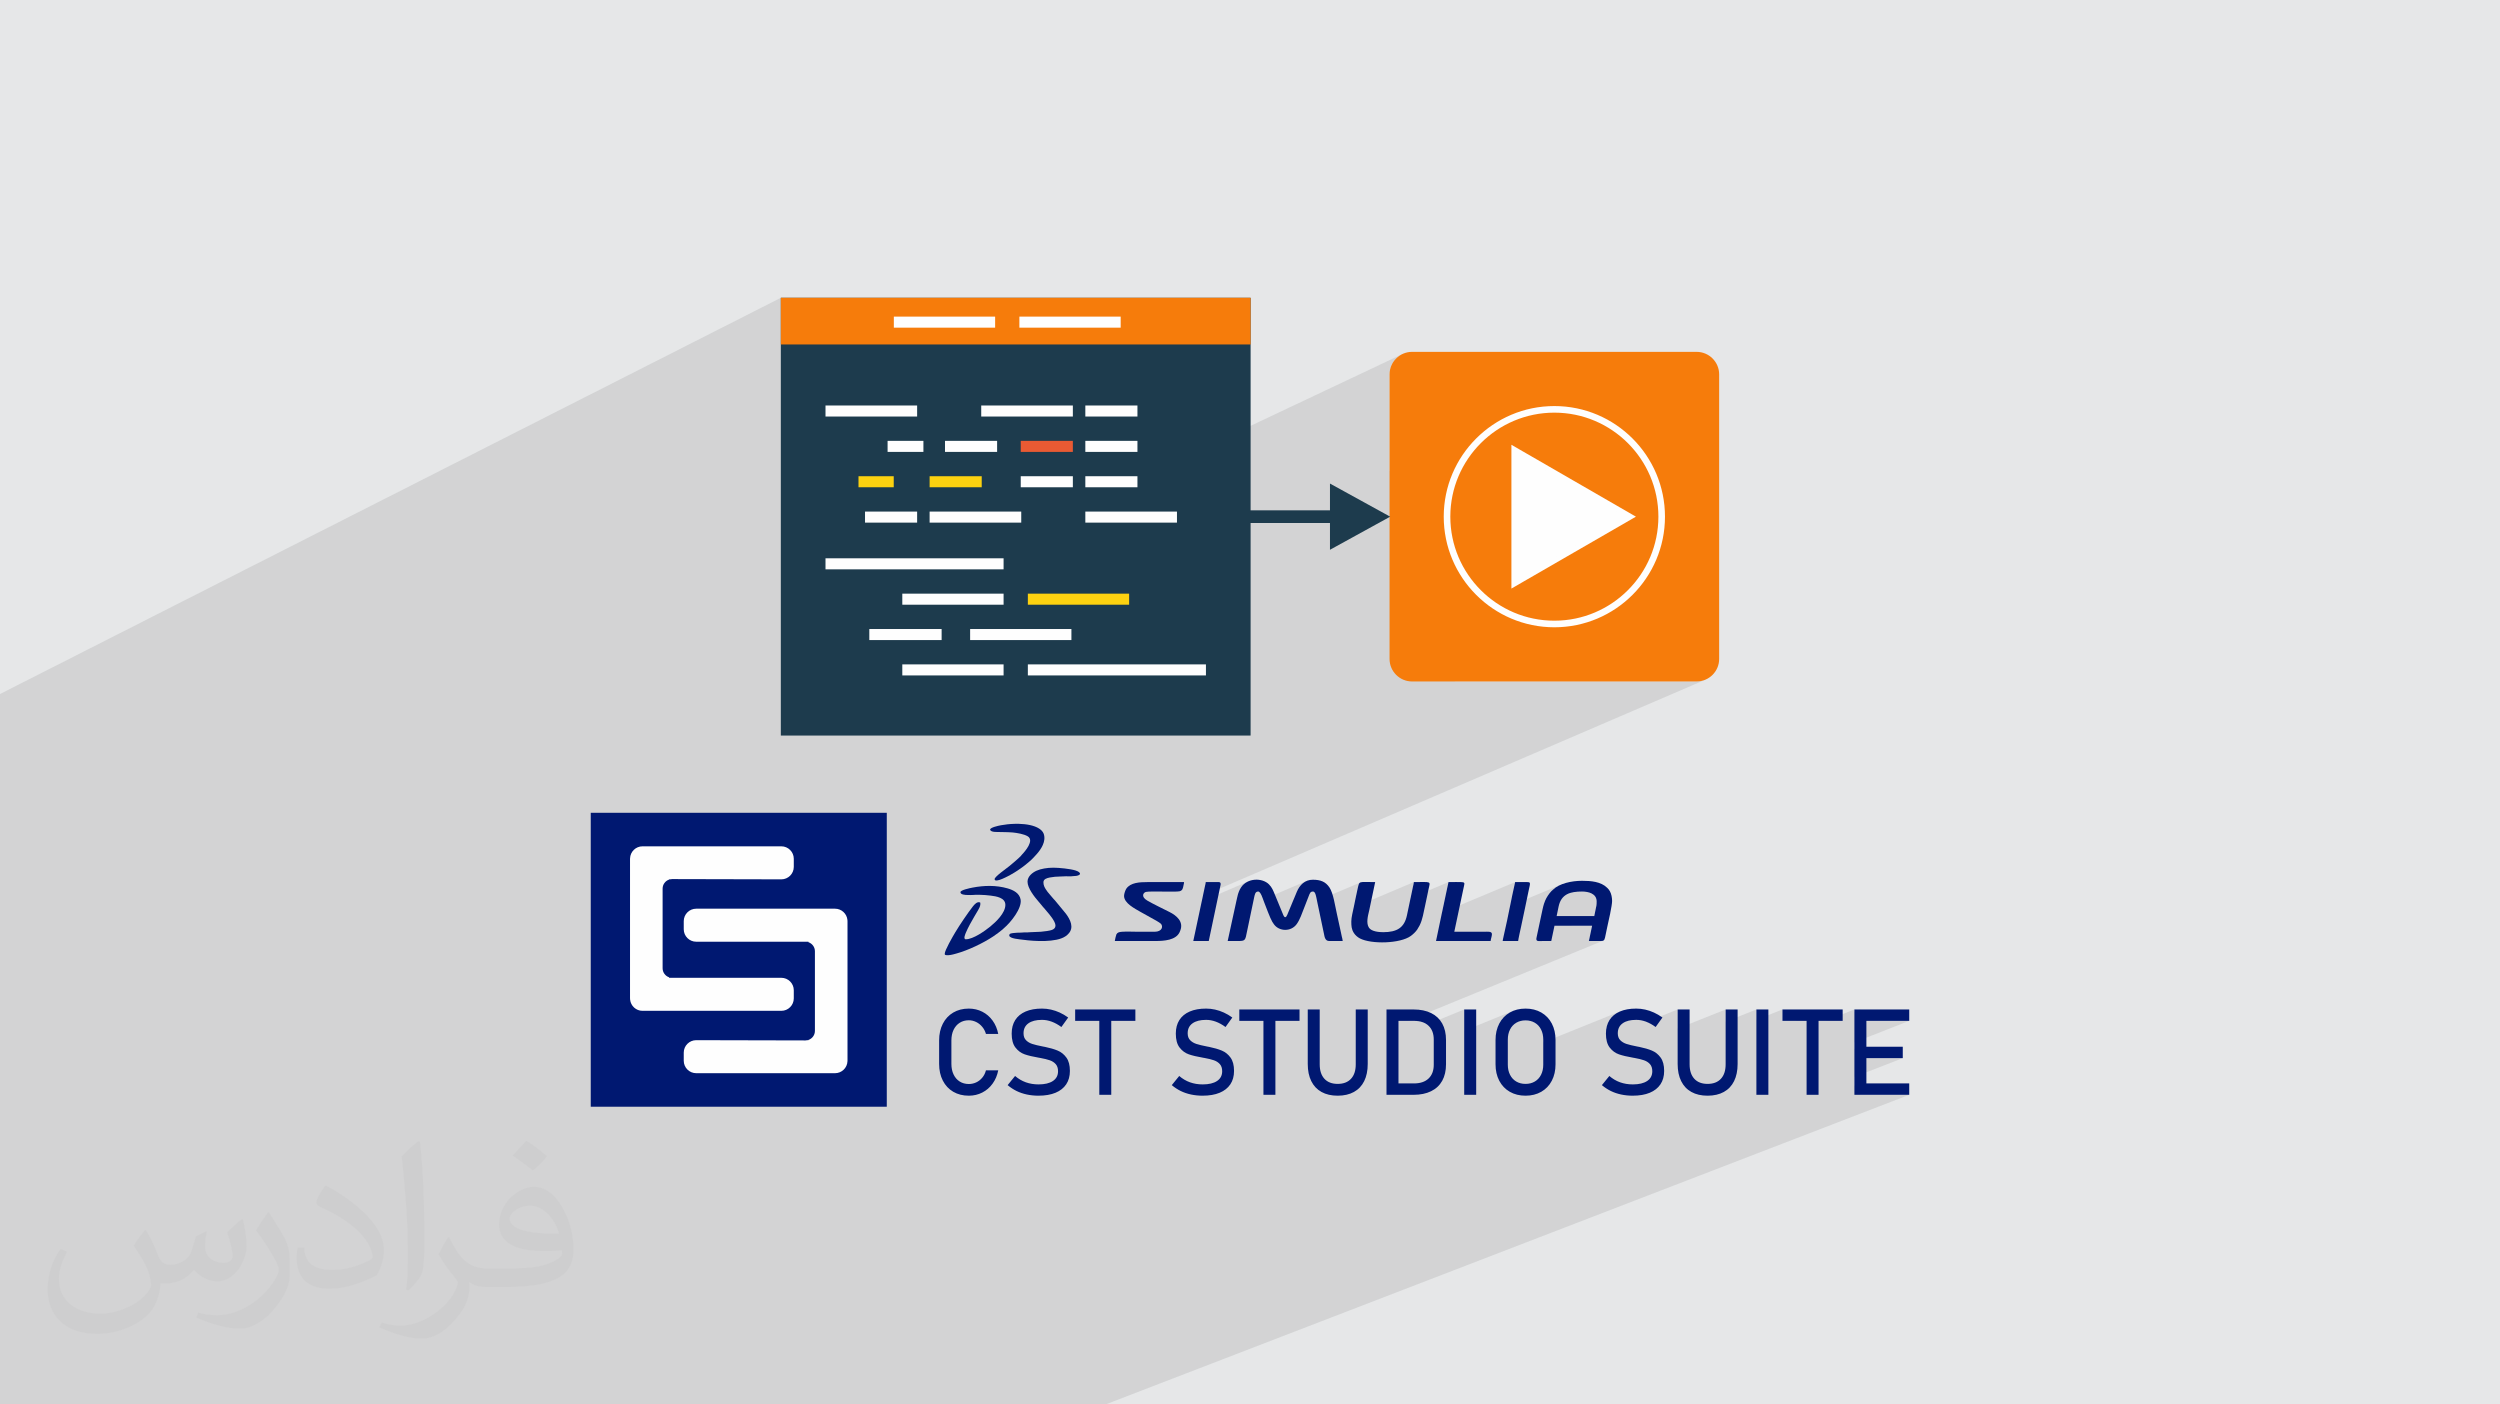 <?xml version="1.0" encoding="UTF-8"?>
<!DOCTYPE svg PUBLIC "-//W3C//DTD SVG 1.1//EN" "http://www.w3.org/Graphics/SVG/1.1/DTD/svg11.dtd">
<!-- Creator: CorelDRAW 2020 (64-Bit) -->
<svg xmlns="http://www.w3.org/2000/svg" xml:space="preserve" width="94.192mm" height="52.917mm" version="1.1" style="shape-rendering:geometricPrecision; text-rendering:geometricPrecision; image-rendering:optimizeQuality; fill-rule:evenodd; clip-rule:evenodd"
viewBox="0 0 9404.92 5283.66"
 xmlns:xlink="http://www.w3.org/1999/xlink"
 xmlns:xodm="http://www.corel.com/coreldraw/odm/2003">
 <defs>
  <style type="text/css">
   <![CDATA[
    .str0 {stroke:#FEFEFE;stroke-width:19.83;stroke-miterlimit:22.926}
    .fil9 {fill:none;fill-rule:nonzero}
    .fil10 {fill:#001871}
    .fil0 {fill:#E6E7E8}
    .fil8 {fill:#F67C0B}
    .fil11 {fill:#FEFEFE}
    .fil12 {fill:#001871;fill-rule:nonzero}
    .fil3 {fill:#1D3B4D;fill-rule:nonzero}
    .fil7 {fill:#EA5A33;fill-rule:nonzero}
    .fil4 {fill:#F67C0B;fill-rule:nonzero}
    .fil6 {fill:#FDD210;fill-rule:nonzero}
    .fil5 {fill:#FEFEFE;fill-rule:nonzero}
    .fil2 {fill:#373435;fill-opacity:0.031}
    .fil1 {fill:#2B2A29;fill-opacity:0.102}
   ]]>
  </style>
 </defs>
 <g id="Layer_x0020_1">
  <polygon class="fil0" points="-0,0 9404.92,0 9404.92,5283.66 -0,5283.66 "/>
  <polygon class="fil1" points="1498.65,5283.66 1493.49,5283.66 1492.04,5283.66 1491.51,5283.66 1450.29,5283.66 1441.29,5283.66 1438.91,5283.66 1435.94,5283.66 1413.01,5283.66 1406.17,5283.66 1400.68,5283.66 1386.66,5283.66 1385.66,5283.66 1384.82,5283.66 1382.94,5283.66 1378.62,5283.66 1371.8,5283.66 1364.06,5283.66 1340.17,5283.66 1330.04,5283.66 1307.52,5283.66 1302.64,5283.66 1279.29,5283.66 1275.8,5283.66 1245.95,5283.66 1216.54,5283.66 1214.77,5283.66 1213.64,5283.66 1202.76,5283.66 1199.41,5283.66 1195.29,5283.66 1182.26,5283.66 1160.1,5283.66 1125.31,5283.66 1125.17,5283.66 1105.76,5283.66 1095.41,5283.66 1086.43,5283.66 1085.93,5283.66 1077.23,5283.66 1074.63,5283.66 1055.77,5283.66 1055.41,5283.66 1052.74,5283.66 1009.38,5283.66 1009.18,5283.66 1000.07,5283.66 994.26,5283.66 989.85,5283.66 989.36,5283.66 987.06,5283.66 952.81,5283.66 946,5283.66 939.17,5283.66 929.45,5283.66 922.86,5283.66 910.09,5283.66 903.24,5283.66 901.88,5283.66 881.74,5283.66 879.56,5283.66 875.74,5283.66 870.23,5283.66 856.2,5283.66 842.58,5283.66 839.52,5283.66 818.27,5283.66 816.46,5283.66 814.58,5283.66 810.28,5283.66 797.36,5283.66 794.75,5283.66 787.35,5283.66 780.6,5283.66 779.69,5283.66 774.43,5283.66 734.73,5283.66 731.75,5283.66 702.08,5283.66 686.29,5283.66 682.94,5283.66 674.24,5283.66 672.14,5283.66 666.35,5283.66 647.74,5283.66 638.38,5283.66 635.83,5283.66 629.36,5283.66 562.72,5283.66 561.49,5283.66 547.35,5283.66 543.64,5283.66 536.7,5283.66 533.79,5283.66 521.19,5283.66 520.7,5283.66 519.63,5283.66 516.4,5283.66 514,5283.66 513.77,5283.66 511.79,5283.66 507.01,5283.66 497.15,5283.66 492.07,5283.66 477.35,5283.66 460.51,5283.66 450.2,5283.66 435.05,5283.66 423.58,5283.66 410.45,5283.66 407.19,5283.66 398.01,5283.66 390.42,5283.66 364.65,5283.66 358.65,5283.66 344.65,5283.66 327.54,5283.66 326.27,5283.66 308.5,5283.66 306.43,5283.66 304.57,5283.66 270.4,5283.66 265.93,5283.66 252.92,5283.66 251.62,5283.66 239.75,5283.66 227.6,5283.66 225.21,5283.66 204.42,5283.66 203.04,5283.66 177.04,5283.66 169.32,5283.66 155.6,5283.66 150.73,5283.66 148.86,5283.66 137.74,5283.66 133.38,5283.66 115.77,5283.66 113.32,5283.66 93.14,5283.66 86.87,5283.66 78.64,5283.66 76.27,5283.66 61.42,5283.66 5.06,5283.66 -0,5283.66 -0,5280.32 -0,5274.8 -0,5268.02 -0,5267.68 -0,5254.52 -0,5228.83 -0,5228 -0,5227.99 -0,5227.58 -0,5225.17 -0,5221.32 -0,5221.22 -0,5212.21 -0,5204.08 -0,5202.72 -0,5202.54 -0,5181.89 -0,5175.32 -0,5168.12 -0,5163.86 -0,5155.32 -0,5151.69 -0,5145.62 -0,5142.92 -0,5142.57 -0,5138.84 -0,5134.95 -0,5134.86 -0,5131.23 -0,5131.1 -0,5121.51 -0,5120.01 -0,5109.96 -0,5097.82 -0,5090.22 -0,5077.01 -0,5066.81 -0,5062.47 -0,5062.04 -0,5059.44 -0,5058.85 -0,5058.76 -0,5054.89 -0,5051.14 -0,5043.92 -0,5033.78 -0,5031.83 -0,5030.06 -0,5015.8 -0,5012.93 -0,5008.81 -0,5005.19 -0,4995.16 -0,4989.23 -0,4977.38 -0,4971.69 -0,4971.06 -0,4968.98 -0,4965.85 -0,4955.1 -0,4948.48 -0,4947.93 -0,4945.46 -0,4932.91 -0,4916.85 -0,4916.44 -0,4913.64 -0,4910.25 -0,4888.07 -0,4888.06 -0,4877.54 -0,4872.26 -0,4859.57 -0,4853.03 -0,4823.87 -0,4814.68 -0,4803.83 -0,4803.12 -0,4798.37 -0,4798.36 -0,4796.6 -0,4793.83 -0,4787.73 -0,4780.2 -0,4776.85 -0,4754.82 -0,4740.82 -0,4740.61 -0,4716.04 -0,4691.76 -0,4634.16 -0,4606.32 -0,4598.68 -0,4594.49 -0,4586.86 -0,4578.05 -0,4550.08 -0,4515.41 -0,4499.39 -0,4475.03 -0,4453.69 -0,4453.58 -0,4452.84 -0,4428.85 -0,4357.41 -0,4304.93 -0,4294.06 -0,4289.72 -0,4277.38 -0,4276.99 -0,4269.27 -0,4262.92 -0,4239.49 -0,4233.4 -0,4227.56 -0,4225.66 -0,4225.04 -0,4212.34 -0,4196.34 -0,4188.85 -0,4139.41 -0,4130.18 -0,4091.4 -0,4079.41 -0,4068.12 -0,4066.5 -0,4058.87 -0,4037.78 -0,4036.85 -0,4032.97 -0,4025.9 -0,4021.13 -0,3999.33 -0,3996.08 -0,3916.76 -0,3904.92 -0,3879.26 -0,3872.66 -0,3852.59 -0,3851.66 -0,3836.86 -0,3825.95 -0,3815.57 -0,3786.57 -0,3749.77 -0,3749.11 -0,3734.05 -0,3732.54 -0,3712.52 -0,3697.03 -0,3630.49 -0,3628.44 -0,3617.63 -0,3615.5 -0,3613.4 -0,3602.49 -0,3600.28 -0,3593.24 -0,3589.32 -0,3579.8 -0,3578.48 -0,3564.92 -0,3556.15 -0,3511.2 -0,3508.56 -0,3507.4 -0,3494.26 -0,3493.75 -0,3479.35 -0,3473.95 -0,3469.88 -0,3457.81 -0,3419.91 -0,3385.89 -0,3383.95 -0,3361.14 -0,3348.09 -0,3323.43 -0,3290.17 -0,3288.25 -0,3254.33 -0,3216.51 -0,3122.58 -0,3085.12 -0,3081.95 -0,3061.35 -0,2910.22 -0,2872.31 -0,2772.86 -0,2610.86 2937.47,1120.23 2937.47,1295.85 3153.09,1295.85 3362.6,1191.1 3362.6,1232.65 3743.65,1232.65 3615.73,1295.85 3622.81,1295.85 3834.89,1191.1 3834.89,1232.65 4215.94,1232.65 4086.45,1295.85 4704.74,1295.85 4226.85,1525.44 4279.02,1525.44 4279.02,1566.99 4087.89,1658.49 4279.02,1658.49 4279.02,1700.04 4086.54,1791.53 4279.02,1791.53 4279.02,1803.18 5279.26,1330.35 5264.85,1338.16 5252.29,1348.53 5241.92,1361.09 5234.11,1375.5 5229.16,1391.42 5227.44,1408.53 5227.44,1771.97 5667.15,1568.67 5685.58,1560.32 5704.46,1552.86 5723.79,1546.31 5743.52,1540.69 5763.63,1536.03 5784.1,1532.37 5804.9,1529.72 5826.01,1528.11 5847.39,1527.57 5868.78,1528.11 5889.88,1529.72 5910.69,1532.37 5931.17,1536.03 5951.29,1540.69 5971.02,1546.31 5990.35,1552.86 6009.24,1560.32 6027.67,1568.67 6045.62,1577.86 6063.05,1587.9 6079.94,1598.73 6096.26,1610.34 6111.99,1622.7 6127.09,1635.79 6141.55,1649.58 6155.34,1664.04 6168.43,1679.15 6180.8,1694.86 6192.42,1711.19 6203.25,1728.07 6213.28,1745.5 6222.49,1763.44 6230.83,1781.86 6238.3,1800.75 6244.85,1820.07 6250.47,1839.81 6255.12,1859.92 6258.78,1880.4 6261.43,1901.2 6263.05,1922.31 6263.59,1943.69 6263.05,1965.07 6261.43,1986.16 6258.78,2006.96 6255.12,2027.43 6250.47,2047.55 6244.85,2067.28 6238.3,2086.6 6230.83,2105.49 6222.49,2123.91 6213.28,2141.86 6203.25,2159.28 6192.42,2176.17 6180.8,2192.49 6168.43,2208.22 6155.34,2223.32 6141.55,2237.78 6127.09,2251.57 6111.99,2264.66 6096.26,2277.02 6079.94,2288.65 6063.05,2299.48 6045.62,2309.51 6027.67,2318.71 6009.24,2327.06 5471.48,2563.67 6382.58,2563.67 6399.68,2561.94 6415.61,2557 4525.32,3370.05 4520.84,3391.1 4691.78,3317.66 4679.24,3326.3 4668.96,3338.12 4664.65,3345.39 4661.2,3352.72 4658.43,3360.2 4656.17,3367.88 4654.23,3375.83 4652.45,3384.1 4651.67,3387.82 4729.53,3354.47 4733.36,3353.98 4736.84,3355.2 4740.14,3358.5 4743.26,3363.36 4746.17,3369.25 4748.84,3375.67 4751.26,3382.08 4751.97,3384.03 4918.22,3312.98 4909.37,3317.11 4901.44,3322.6 4894.41,3329.31 4888.26,3337.08 4882.96,3345.73 4878.48,3355.13 4866.72,3383.47 4933.59,3354.98 4936.29,3354.23 4939.61,3353.98 4942.12,3354.52 4944.26,3356 4946.08,3358.22 4947.6,3360.95 4948.84,3364.02 4949.85,3367.19 4950.66,3370.27 4951.28,3373.04 4954.67,3389.15 5119.21,3319.21 5114.68,3321.63 5111.87,3325.86 5109.85,3332.39 5107.69,3341.69 5105.75,3350.15 5103.8,3359.13 5101.85,3368.48 5099.9,3378.04 5097.95,3387.65 5096.03,3397.16 5094.14,3406.41 5092.51,3414.15 5318.95,3318.39 5318.83,3320.15 5318.55,3322.1 5318.16,3324.18 5317.7,3326.3 5317.21,3328.41 5316.72,3330.44 5316.28,3332.31 5315.92,3333.96 5306.55,3378.52 5449.17,3318.39 5448.4,3321.73 5447.64,3325.11 5446.88,3328.5 5446.14,3331.91 5445.42,3335.34 5444.7,3338.78 5443.99,3342.23 5443.3,3345.68 5431.54,3401.05 5430.73,3404.59 5429.97,3408.09 5429.25,3411.58 5428.55,3415.05 5427.84,3418.52 5427.12,3422.01 5426.36,3425.51 5425.56,3429.04 5424.57,3433.75 5699.91,3318.39 5697.23,3330.08 5694.61,3341.93 5692.01,3353.93 5689.46,3366.06 5686.92,3378.28 5684.41,3390.57 5681.91,3402.9 5680.9,3407.88 5877.05,3326.09 5864.11,3331.77 5852.6,3338.56 5842.86,3346.48 5840.81,3348.43 5839.07,3349.99 5837.53,3351.34 5836.08,3352.64 5834.62,3354.08 5833.01,3355.83 5831.16,3358.05 5828.97,3360.9 5825.79,3365.28 5822.84,3369.58 5820.12,3373.89 5817.59,3378.3 5815.23,3382.87 5813.03,3387.68 5810.95,3392.82 5809,3398.36 5808.42,3400.23 5895.54,3364 5907.81,3359.07 5921.36,3356.01 5935.98,3354.43 5951.46,3353.98 5961.02,3354.38 5970.62,3355.68 5979.87,3358.04 5988.35,3361.61 5995.66,3366.55 6001.38,3373.03 6005.12,3381.19 6006.46,3391.19 6006.41,3396.53 6006.27,3400.69 6006.01,3404.04 6005.62,3406.95 6005.09,3409.83 6004.4,3413.03 6003.54,3416.97 6002.49,3422 5997.56,3446.18 5909.37,3482.59 5989.47,3482.59 5977.34,3540.01 6021.02,3540.02 6024.4,3539.99 6027.37,3539.77 6029.97,3539.23 5295.64,3840.47 5319.16,3840.47 5327.78,3840.76 5335.91,3841.61 5343.55,3843.05 5350.68,3845.06 5357.31,3847.64 5363.44,3850.8 5369.06,3854.54 5369.07,3854.55 5508.31,3797.59 5508.31,3877.8 5693.16,3802.54 5686.38,3805.53 5679.84,3808.97 5673.63,3812.84 5667.79,3817.08 5662.3,3821.7 5657.17,3826.71 5652.38,3832.09 5647.97,3837.85 5643.91,3843.98 5640.19,3850.49 5636.91,3857.32 5634.06,3864.43 5631.65,3871.8 5630.37,3876.81 5711.89,3843.71 5716.06,3842.17 5720.36,3840.92 5724.81,3839.93 5729.42,3839.23 5734.17,3838.8 5739.07,3838.66 5743.94,3838.8 5748.68,3839.23 5753.27,3839.93 5757.71,3840.92 5762.02,3842.17 5766.17,3843.71 5770.17,3845.53 5774.04,3847.62 5777.72,3849.98 5781.18,3852.56 5784.42,3855.38 5787.45,3858.44 5790.25,3861.72 5792.85,3865.26 5795.24,3869.02 5797.4,3873.03 5799.36,3877.21 5801.05,3881.55 5802.48,3886.08 5803.63,3890.76 5804.54,3895.6 5805.18,3900.6 5805.56,3905.77 5805.69,3911.09 5805.69,3921.48 6093.79,3805.35 6087.59,3808.25 6081.77,3811.48 6076.33,3815.02 6071.27,3818.89 6066.59,3823.06 6062.28,3827.56 6058.37,3832.35 6054.83,3837.45 6051.71,3842.87 6049,3848.56 6046.71,3854.51 6044.84,3860.75 6043.38,3867.24 6042.49,3872.95 6114.3,3844.08 6120,3841.82 6126.19,3839.98 6132.82,3838.55 6139.9,3837.52 6147.44,3836.91 6155.44,3836.7 6160.01,3836.81 6164.59,3837.12 6169.15,3837.65 6173.71,3838.39 6178.27,3839.33 6182.82,3840.49 6187.36,3841.84 6191.92,3843.41 6194.52,3844.43 6311.29,3797.59 6311.29,3869.71 6491.85,3797.59 6491.85,3843.66 6607.53,3797.59 6607.53,3836.55 6705.58,3797.59 6705.58,3840.47 6754.52,3840.47 6796.39,3823.89 6796.39,3840.47 6867.67,3840.47 6976.27,3797.59 6976.27,3806.22 6998.13,3797.59 6998.13,3840.47 7182.53,3840.47 6976.27,3921.29 6976.27,3946.39 6998.13,3937.84 6998.13,3980.64 7158.19,3980.64 6976.27,4051.37 6976.27,4084.3 6998.13,4075.82 6998.13,4118.62 7021.34,4118.62 7182.53,4118.62 4158.52,5283.66 4008.9,5283.66 3987.35,5283.66 3967.05,5283.66 3884.93,5283.66 3841.83,5283.66 3806.47,5283.66 3800.08,5283.66 3666.6,5283.66 3659.13,5283.66 3624.76,5283.66 3558.42,5283.66 3499.59,5283.66 3487.82,5283.66 3462.14,5283.66 3372.67,5283.66 3372.54,5283.66 3358.58,5283.66 3331.3,5283.66 3271.04,5283.66 3247.63,5283.66 3240.79,5283.66 3234.4,5283.66 3232.12,5283.66 3212.22,5283.66 3201.01,5283.66 3149.77,5283.66 3124.79,5283.66 3121.39,5283.66 3108.96,5283.66 3082.84,5283.66 3077.68,5283.66 3064.29,5283.66 3053.87,5283.66 3053.36,5283.66 3000.09,5283.66 2983.5,5283.66 2965.81,5283.66 2945.83,5283.66 2929.04,5283.66 2876.56,5283.66 2875.99,5283.66 2874.14,5283.66 2872.23,5283.66 2867.87,5283.66 2849.62,5283.66 2826.32,5283.66 2790.74,5283.66 2771.25,5283.66 2737.2,5283.66 2736.72,5283.66 2734.86,5283.66 2700.57,5283.66 2697.93,5283.66 2681.59,5283.66 2646.2,5283.66 2617.74,5283.66 2606.88,5283.66 2604.39,5283.66 2604.37,5283.66 2602.19,5283.66 2567.49,5283.66 2566.97,5283.66 2553.65,5283.66 2532.87,5283.66 2463.55,5283.66 2458.31,5283.66 2448.8,5283.66 2427.32,5283.66 2426.43,5283.66 2402.79,5283.66 2374.84,5283.66 2361.34,5283.66 2349.23,5283.66 2339.09,5283.66 2333.01,5283.66 2308.91,5283.66 2263.19,5283.66 2241.83,5283.66 2238.53,5283.66 2230.23,5283.66 2196.42,5283.66 2178.13,5283.66 2170.13,5283.66 2164.69,5283.66 2114.46,5283.66 2084.56,5283.66 2081.65,5283.66 2071.6,5283.66 2057.54,5283.66 2055.28,5283.66 2024.71,5283.66 1964.95,5283.66 1953.12,5283.66 1945.04,5283.66 1903.27,5283.66 1890.21,5283.66 1875.94,5283.66 1798.96,5283.66 1795.1,5283.66 1777.49,5283.66 1771.2,5283.66 1733.07,5283.66 1732.66,5283.66 1732.02,5283.66 1698.66,5283.66 1647.83,5283.66 1637.62,5283.66 1627.02,5283.66 1624.14,5283.66 1617.96,5283.66 1609.84,5283.66 1605.14,5283.66 1582.11,5283.66 1579.05,5283.66 1559.97,5283.66 1559.47,5283.66 1546.4,5283.66 1525.5,5283.66 1504.54,5283.66 1501.41,5283.66 "/>
  <path class="fil2" d="M548.54 4627.69c17.95,27.21 29.6,53.36 40.96,82.43 8.45,16.91 12.93,48.09 52.57,48.09 11.61,0 28.28,-3.42 43.06,-11.61 16.63,-8.73 29.32,-21.94 35.94,-42l15.85 -53.36 38.57 -19.02 2.64 2.64c-5.27,20.09 -6.59,39.36 -6.59,54.43 0,44.63 38.57,61.56 69.22,61.56 17.95,0 34.09,-8.73 34.09,-25.11 0,-21.13 -8.98,-57.06 -20.62,-89.29 17.95,-17.95 35.94,-35.94 56.53,-50.47l3.17 1.6c8.98,38.04 14,75.56 14,100.66 0,24.57 -10.83,51.79 -19.81,69.49 -18.49,34.87 -51.25,62.62 -90.87,62.62 -30.1,0 -63.65,-15.07 -86.66,-43.06l-1.32 0c-21.66,26.96 -55.22,51.25 -108.86,51.25l-16.63 0c-2.64,35.41 -10.29,60.49 -21.94,82.95 -31.95,62.34 -126.81,106.47 -216.1,106.47 -124.17,0 -186.51,-71.59 -186.51,-166.96 0,-58.91 19.27,-113.6 48.88,-152.42l24.29 10.04c-18.49,35.41 -30.91,68.68 -30.91,101.45 0,89.29 72.66,131.83 156.4,131.83 77.68,0 173.83,-49.41 191.28,-106.72 -6.59,-62.62 -30.1,-91.93 -66.04,-148.99 10.83,-19.02 24.83,-38.04 42.28,-58.38l3.17 0 0 0 0 0 -0.02 -0.09zm1432.13 -336.04c26.15,16.39 51.79,35.66 76.87,57.85 -14,19.81 -31.45,37.79 -53.11,53.64 -25.11,-20.34 -50.19,-37.79 -75.84,-56.27 17.42,-19.55 34.62,-38.29 52.04,-55.22l0 0 0 0 0 0 0 0 0 0 0.03 0zm13.47 244.11c-42.28,0 -76.87,27.75 -76.87,48.34 0,44.13 84.53,57.85 185.72,57.31 -12.68,-51.79 -57.06,-105.68 -108.86,-105.68l0.01 0.03zm-94.86 236.19c54.96,0 103.04,-1.6 139.74,-10.83 40.96,-10.29 75.56,-30.91 75.56,-45.17 0,-3.7 0,-8.19 -1.32,-11.89 -22.98,2.11 -49.41,2.11 -72.38,2.11 -74.49,0 -131.55,-16.91 -154.02,-58.66 -5.55,-11.61 -9.51,-24.57 -9.51,-39.36 0,-40.43 17.42,-79.79 48.09,-107 25.61,-22.45 53.89,-36.44 82.67,-36.44 52.04,0 93.51,41.75 122.57,107.54 15.85,35.94 26.68,77.4 26.68,129.72 0,34.87 -9.51,64.19 -31.17,85.85 -40.43,39.11 -114.92,53.89 -229.04,53.89l-51.79 0 0 0 -13.47 0c-28.28,0 -48.62,-5.02 -64.72,-17.42l-2.64 0c0.79,6.59 1.32,12.93 1.32,19.02 0,25.61 -8.45,58.38 -25.61,84.53 -50.72,75.3 -105.68,108.04 -153.24,108.04 -48.09,0 -107,-18.49 -160.11,-42.54l9.51 -18.49c17.17,7.13 40.96,11.89 73.7,11.89 85.85,0 198.66,-82.43 212.66,-163 -3.17,-6.59 -8.98,-15.32 -17.17,-24.57 -25.11,-29.85 -40.96,-54.68 -55.75,-80.83 12.68,-25.11 24.29,-45.17 35.13,-63.4l4.49 -0.53c36.72,74.77 69.99,117.55 144.23,117.55l11.61 0 0 0 53.89 0 0 0 0 0 0 0 0 0 0 0 0.09 0.01zm-371.98 79c6.34,-34.34 6.87,-72.91 6.87,-108.86l0 -53.36c0,-99.6 -12.68,-244.36 -22.98,-338.68 17.95,-19.27 43.06,-42 62.87,-57.31l5.81 1.6c13.47,118.62 16.63,256 16.63,383.06 0,33.3 -1.32,65.79 -4.49,89.55 -1.85,30.1 -19.27,52.83 -56.53,87.7l-8.19 -3.7zm-382.8 -157.19c1.85,46.77 24.83,83.49 105.15,83.49 49.93,0 92.19,-12.93 138.96,-35.13 8.45,-3.7 12.93,-8.73 12.93,-12.93 0,-29.32 -22.45,-68.15 -60.23,-103.55 -36.72,-33.3 -85.34,-62.62 -130.76,-82.18 -15.6,-6.59 -20.62,-13.47 -20.62,-20.09 0,-13.47 17.95,-41.75 32.77,-62.09l5.02 -0.53c52.04,27.21 110.17,67.64 153.24,112.53 39.11,41.47 63.4,83.49 63.4,129.19 0,33.81 -10.29,65.51 -26.96,95.11 -57.06,28.79 -117.83,50.72 -178.06,50.72 -73.17,0 -123.1,-34.34 -123.1,-114.92 0,-8.73 0,-22.19 3.17,-39.64l25.11 0 0 0 0 0 0 0 0 0 0 0 -0.02 0zm-132.37 -132.9l45.45 73.45c16.63,27.21 32.23,56.81 32.23,103.55l0 59.7c0,48.34 -30.91,100.13 -80.83,151.38 -39.11,34.62 -73.7,49.41 -105.68,49.41 -47.55,0 -101.98,-14.79 -164.85,-41.75l7.13 -18.49c19.81,5.27 42.79,9.77 71.06,9.77 90.36,-0.53 182.8,-66.57 225.08,-147.15 5.02,-9.26 6.87,-17.95 6.87,-24.04 0,-9.26 -5.02,-19.55 -8.98,-28.79 -22.98,-43.31 -48.62,-82.95 -76.87,-119.68 14.79,-23.25 29.6,-45.7 45.7,-67.9l3.7 0.53 0 0 0 0 0 0 0 0 0 0 -0.02 0.01z"/>
  <g id="_2170758136208">
   <g>
    <polygon class="fil3" points="2937.47,2767.12 4704.74,2767.12 4704.74,1120.23 2937.47,1120.23 "/>
    <polygon class="fil4" points="2937.47,1295.85 4704.74,1295.85 4704.74,1120.23 2937.47,1120.23 "/>
    <polygon class="fil5" points="3362.6,1232.65 3743.65,1232.65 3743.65,1191.1 3362.6,1191.1 "/>
    <polygon class="fil5" points="3834.89,1232.65 4215.94,1232.65 4215.94,1191.1 3834.89,1191.1 "/>
    <polygon class="fil5" points="3105.51,1566.99 3450.21,1566.99 3450.21,1525.44 3105.51,1525.44 "/>
    <polygon class="fil5" points="3339.08,1700.04 3473.86,1700.04 3473.86,1658.49 3339.08,1658.49 "/>
    <polygon class="fil6" points="3229.64,1833.05 3362.19,1833.05 3362.19,1791.53 3229.64,1791.53 "/>
    <polygon class="fil5" points="3254.17,1966.11 3450.21,1966.11 3450.21,1924.55 3254.17,1924.55 "/>
    <polygon class="fil5" points="3497.17,1966.11 3841.88,1966.11 3841.88,1924.55 3497.17,1924.55 "/>
    <polygon class="fil6" points="3497.17,1833.05 3693.2,1833.05 3693.2,1791.53 3497.17,1791.53 "/>
    <polygon class="fil5" points="3555.06,1700.04 3751.1,1700.04 3751.1,1658.49 3555.06,1658.49 "/>
    <polygon class="fil5" points="4083,1966.11 4427.71,1966.11 4427.71,1924.55 4083,1924.55 "/>
    <polygon class="fil5" points="4083,1833.07 4279.02,1833.07 4279.02,1791.53 4083,1791.53 "/>
    <polygon class="fil5" points="4083,1700.04 4279.02,1700.04 4279.02,1658.49 4083,1658.49 "/>
    <polygon class="fil5" points="4083,1566.99 4279.02,1566.99 4279.02,1525.44 4083,1525.44 "/>
    <polygon class="fil5" points="3691.34,1566.99 4036.03,1566.99 4036.03,1525.44 3691.34,1525.44 "/>
    <polygon class="fil7" points="3839.99,1700.04 4036.03,1700.04 4036.03,1658.49 3839.99,1658.49 "/>
    <polygon class="fil5" points="3839.99,1833.07 4036.03,1833.07 4036.03,1791.53 3839.99,1791.53 "/>
    <polygon class="fil5" points="3105.51,2141.83 3775.46,2141.83 3775.46,2100.28 3105.51,2100.28 "/>
    <polygon class="fil5" points="3394.44,2274.88 3775.46,2274.88 3775.46,2233.31 3394.44,2233.31 "/>
    <polygon class="fil5" points="3270.32,2407.9 3542.36,2407.9 3542.36,2366.36 3270.32,2366.36 "/>
    <polygon class="fil5" points="3394.44,2540.93 3775.46,2540.93 3775.46,2499.39 3394.44,2499.39 "/>
    <polygon class="fil5" points="3866.75,2540.93 4536.7,2540.93 4536.7,2499.39 3866.75,2499.39 "/>
    <polygon class="fil5" points="3649.6,2407.9 4030.62,2407.9 4030.62,2366.36 3649.6,2366.36 "/>
    <polygon class="fil6" points="3866.75,2274.88 4247.76,2274.88 4247.76,2233.31 3866.75,2233.31 "/>
    <path class="fil8" d="M5312.29 1323.69l1070.29 0c46.87,-0.01 84.85,37.98 84.85,84.84l-0.01 1070.3c0.01,46.85 -37.97,84.84 -84.84,84.84l-1070.29 0c-46.86,0 -84.85,-37.99 -84.85,-84.85l0 -1070.29c0,-46.86 37.99,-84.85 84.85,-84.85l0 0.01z"/>
    <path class="fil5" d="M5847.39 1552.36c-215.74,0 -391.32,175.53 -391.32,391.32 0,215.75 175.57,391.33 391.32,391.33 215.83,0 391.44,-175.57 391.44,-391.33 0,-215.78 -175.6,-391.32 -391.44,-391.32zm0 807.46c-229.43,0 -416.11,-186.72 -416.11,-416.13 0,-229.46 186.68,-416.12 416.11,-416.12 229.51,0 416.2,186.66 416.2,416.12 0,229.41 -186.69,416.13 -416.2,416.13z"/>
    <polygon class="fil5" points="6134.49,1943.68 5915.15,2070.32 5695.78,2197.01 5695.78,1690.41 5915.15,1817.04 "/>
    <polygon class="fil9 str0" points="6134.49,1943.68 5915.15,2070.32 5695.78,2197.01 5695.78,1690.41 5915.15,1817.04 "/>
    <polygon class="fil3" points="5003.29,1919.84 4509.71,1919.84 4509.71,1967.51 5003.29,1967.51 5003.29,2068.27 5229.79,1943.68 5003.29,1819.1 "/>
   </g>
   <g>
    <g>
     <rect class="fil10" x="2222.38" y="3057.69" width="1113.65" height="1105.75"/>
     <path class="fil11" d="M2517.08 3678.44l11.48 0 410.85 0c25.73,0 46.79,21.05 46.79,46.79l0 30.67c0,25.73 -21.06,46.79 -46.79,46.79l-522.38 0c-24.17,0 -44.2,-18.57 -46.56,-42.15 -0.22,-1.85 -0.34,-3.71 -0.34,-5.61l0 -522.38c0,-1.23 0.05,-2.45 0.15,-3.65 0.9,-24.94 21.58,-45.08 46.75,-45.08l522.38 0c25.73,0 46.79,21.05 46.79,46.79l0 30.67c0,25.73 -21.06,46.79 -46.79,46.79 -136.9,0 -273.85,-0.99 -410.85,-0.99 -2.87,0 -5.65,0.34 -8.33,0.99l-3.16 0 0 0.91c-14.11,4.81 -24.33,18.23 -24.33,33.92l0 299.74c0,15.69 10.22,29.11 24.33,33.92l0 1.9 0 -0.01z"/>
     <path class="fil11" d="M3041.33 3542.71l-11.48 0 -410.84 0c-25.74,0 -46.79,-21.06 -46.79,-46.79l0 -30.66c0,-25.73 21.05,-46.79 46.79,-46.79l522.38 0c24.17,0 44.2,18.56 46.55,42.14 0.23,1.84 0.34,3.71 0.34,5.6l0 522.39c0,1.23 -0.04,2.45 -0.13,3.65 -0.91,24.95 -21.6,45.08 -46.76,45.08l-522.38 0c-25.74,0 -46.79,-21.06 -46.79,-46.79l0 -30.66c0,-25.73 21.05,-46.79 46.79,-46.79 136.89,0 273.84,0.99 410.84,0.99 2.88,0 5.66,-0.35 8.34,-0.99l3.15 0 0 -0.92c14.12,-4.81 24.34,-18.23 24.34,-33.92l0 -299.74c0,-15.69 -10.22,-29.11 -24.34,-33.92l0 -1.9 0 0.01z"/>
    </g>
    <g>
     <path class="fil12" d="M3644.7 4121.95c-22.23,0 -41.75,-4.9 -58.63,-14.78 -16.87,-9.87 -29.91,-23.89 -39.18,-41.98 -9.28,-18.08 -13.94,-39.11 -13.94,-62.92l0 -88.1c0,-23.81 4.66,-44.84 13.94,-62.93 9.27,-18.08 22.31,-32.09 39.18,-42.05 16.88,-9.94 36.4,-14.92 58.63,-14.92 18.39,0 35.35,3.99 50.79,11.83 15.46,7.91 28.34,18.99 38.74,33.46 10.4,14.39 17.41,31.12 21.11,50.11l0 0 -46.2 0 0 0c-2.8,-10.02 -7.46,-18.99 -14.02,-26.83 -6.56,-7.92 -14.25,-13.94 -23.07,-18.24 -8.82,-4.21 -17.93,-6.4 -27.36,-6.4 -13.11,0 -24.56,3.17 -34.44,9.5 -9.87,6.33 -17.55,15.22 -22.99,26.6 -5.42,11.46 -8.14,24.72 -8.14,39.87l0 88.1c0,15 2.72,28.26 8.14,39.71 5.43,11.53 13.12,20.35 22.99,26.61 9.88,6.25 21.33,9.42 34.44,9.42 9.58,0 18.69,-1.96 27.51,-5.95 8.75,-3.99 16.36,-9.88 22.92,-17.71 6.56,-7.76 11.22,-17.02 14.02,-27.81l0 0 46.2 0 0 0c-3.69,18.99 -10.78,35.73 -21.26,50.11 -10.4,14.47 -23.36,25.63 -38.81,33.46 -15.45,7.92 -32.33,11.84 -50.57,11.84zm262.33 0c-15.45,0 -30.14,-1.51 -43.93,-4.45 -13.87,-2.94 -26.75,-7.31 -38.81,-13.19 -11.98,-5.95 -23.2,-13.26 -33.61,-22.08l0 0 28.04 -34.44 0 0c12.2,10.54 25.7,18.53 40.39,23.8 14.7,5.28 30.67,7.92 47.93,7.92 23.21,0 41.23,-4.29 54.04,-12.89 12.81,-8.59 19.22,-20.79 19.22,-36.54l0 -0.22c0,-11.16 -2.87,-20.05 -8.67,-26.61 -5.88,-6.55 -13.34,-11.38 -22.54,-14.54 -9.2,-3.18 -21.1,-6.11 -35.65,-8.75 -0.46,-0.15 -0.98,-0.23 -1.43,-0.23 -0.53,0 -1.06,-0.07 -1.51,-0.23l-3.25 -0.6c-21.55,-3.69 -39.04,-7.84 -52.45,-12.51 -13.49,-4.66 -25.02,-13.11 -34.6,-25.39 -9.57,-12.29 -14.31,-29.76 -14.31,-52.45l0 -0.23c0,-19.82 4.44,-36.77 13.34,-50.87 8.89,-14.01 21.93,-24.79 38.96,-32.1 17.1,-7.38 37.6,-11.07 61.65,-11.07 11.45,0 22.76,1.28 33.83,3.76 11.16,2.49 22.09,6.26 32.94,11.15 10.77,4.9 21.4,11.15 31.87,18.69l0 0 -25.62 35.72 0 0c-12.21,-8.97 -24.34,-15.67 -36.54,-20.19 -12.14,-4.45 -24.27,-6.71 -36.47,-6.71 -21.94,0 -39.04,4.37 -51.17,13.11 -12.14,8.75 -18.16,21.18 -18.16,37.23l0 0.23c0,10.99 3.09,19.66 9.35,26 6.25,6.32 14.09,10.99 23.43,14.01 9.35,3.02 22.31,6.18 38.96,9.42 0.61,0.16 1.13,0.23 1.66,0.31 0.53,0.08 1.06,0.23 1.66,0.37 0.68,0.15 1.51,0.31 2.42,0.46 0.9,0.15 1.65,0.22 2.41,0.37 19.44,4 35.65,8.75 48.69,14.18 13.03,5.42 23.96,14.24 32.7,26.37 8.75,12.13 13.12,28.72 13.12,49.81l0 0.45c0,19.52 -4.6,36.26 -13.87,50.19 -9.35,13.94 -22.76,24.49 -40.32,31.8 -17.63,7.31 -38.81,10.93 -63.68,10.93zm228.5 -298.06l44.99 0 0 294.73 -44.99 0 0 -294.73zm-90.81 -26.3l226.54 0 0 42.88 -226.54 0 0 -42.88zm479.82 324.36c-15.45,0 -30.14,-1.51 -43.93,-4.45 -13.87,-2.94 -26.75,-7.31 -38.81,-13.19 -11.98,-5.95 -23.21,-13.26 -33.61,-22.08l0 0 28.03 -34.44 0 0c12.21,10.54 25.71,18.53 40.4,23.8 14.7,5.28 30.67,7.92 47.93,7.92 23.21,0 41.23,-4.29 54.04,-12.89 12.81,-8.59 19.21,-20.79 19.21,-36.54l0 -0.22c0,-11.16 -2.87,-20.05 -8.67,-26.61 -5.87,-6.55 -13.33,-11.38 -22.53,-14.54 -9.2,-3.18 -21.11,-6.11 -35.65,-8.75 -0.46,-0.15 -0.98,-0.23 -1.44,-0.23 -0.53,0 -1.05,-0.07 -1.51,-0.23l-3.24 -0.6c-21.55,-3.69 -39.04,-7.84 -52.45,-12.51 -13.49,-4.66 -25.02,-13.11 -34.6,-25.39 -9.57,-12.29 -14.31,-29.76 -14.31,-52.45l0 -0.23c0,-19.82 4.44,-36.77 13.33,-50.87 8.9,-14.01 21.94,-24.79 38.97,-32.1 17.1,-7.38 37.6,-11.07 61.65,-11.07 11.45,0 22.75,1.28 33.83,3.76 11.15,2.49 22.09,6.26 32.93,11.15 10.78,4.9 21.41,11.15 31.88,18.69l0 0 -25.62 35.72 0 0c-12.21,-8.97 -24.34,-15.67 -36.55,-20.19 -12.13,-4.45 -24.26,-6.71 -36.46,-6.71 -21.94,0 -39.04,4.37 -51.18,13.11 -12.13,8.75 -18.16,21.18 -18.16,37.23l0 0.23c0,10.99 3.1,19.66 9.35,26 6.26,6.32 14.1,10.99 23.44,14.01 9.34,3.02 22.31,6.18 38.96,9.42 0.6,0.16 1.13,0.23 1.66,0.31 0.52,0.08 1.06,0.23 1.66,0.37 0.68,0.15 1.51,0.31 2.41,0.46 0.91,0.15 1.66,0.22 2.42,0.37 19.44,4 35.65,8.75 48.69,14.18 13.03,5.42 23.96,14.24 32.7,26.37 8.75,12.13 13.12,28.72 13.12,49.81l0 0.45c0,19.52 -4.6,36.26 -13.87,50.19 -9.35,13.94 -22.77,24.49 -40.32,31.8 -17.63,7.31 -38.81,10.93 -63.68,10.93zm228.5 -298.06l44.99 0 0 294.73 -44.99 0 0 -294.73zm-90.81 -26.3l226.54 0 0 42.88 -226.54 0 0 -42.88zm370.1 324.36c-23.74,0 -44.01,-4.68 -60.82,-14.03 -16.88,-9.34 -29.7,-22.98 -38.51,-40.84 -8.9,-17.86 -13.26,-39.41 -13.26,-64.58l0 -204.91 44.98 0 0 206.42c0,23.43 5.96,41.52 17.71,54.33 11.75,12.82 28.41,19.22 49.89,19.22 21.63,0 38.36,-6.4 50.18,-19.22 11.91,-12.81 17.79,-30.89 17.79,-54.33l0 -206.42 45.06 0 0 204.91c0,25.17 -4.44,46.72 -13.27,64.58 -8.82,17.86 -21.7,31.5 -38.66,40.84 -16.87,9.35 -37.29,14.03 -61.11,14.03zm214.17 -46.13l72.65 0c23.66,0 42.06,-6.17 55.02,-18.46 13.04,-12.28 19.59,-29.62 19.59,-51.99l0 -94.51c0,-22.39 -6.55,-39.72 -19.59,-52 -12.96,-12.28 -31.35,-18.39 -55.02,-18.39l-72.65 0 0 -42.88 71.3 0c25.77,0 47.78,4.52 66.01,13.49 18.24,8.97 32.18,22.08 41.75,39.26 9.58,17.26 14.33,37.98 14.33,62.33l0 90.96c0,24.26 -4.75,44.99 -14.33,62.25 -9.57,17.18 -23.5,30.29 -41.9,39.26 -18.31,8.98 -40.32,13.49 -66.09,13.49l-71.07 0 0 -42.81zm-30.51 -278.23l45.06 0 0 321.03 -45.06 0 0 -321.03zm337.39 321.03l-45.07 0 0 -321.03 45.07 0 0 321.03zm185.69 3.32c-22.39,0 -42.13,-4.9 -59.23,-14.7 -17.03,-9.8 -30.22,-23.59 -39.65,-41.53 -9.35,-17.86 -14.01,-38.58 -14.01,-62.1l0 -90.96c0,-23.58 4.66,-44.31 14.01,-62.18 9.43,-17.85 22.62,-31.72 39.65,-41.52 17.1,-9.81 36.84,-14.7 59.23,-14.7 22.31,0 42.05,4.89 59.16,14.7 17.03,9.8 30.29,23.66 39.64,41.52 9.35,17.86 14.01,38.59 14.01,62.18l0 90.96c0,23.51 -4.66,44.23 -14.01,62.1 -9.35,17.93 -22.61,31.73 -39.64,41.53 -17.11,9.8 -36.85,14.7 -59.16,14.7zm0 -44.39c13.19,0 24.87,-2.94 34.97,-8.97 10.1,-5.95 17.86,-14.4 23.36,-25.32 5.57,-11 8.29,-23.66 8.29,-38.13l0 -94.05c0,-14.4 -2.72,-27.14 -8.29,-38.06 -5.5,-11 -13.26,-19.44 -23.36,-25.4 -10.09,-5.95 -21.78,-8.97 -34.97,-8.97 -13.27,0 -24.94,3.02 -35.05,8.97 -10.09,5.96 -17.85,14.4 -23.35,25.4 -5.58,10.92 -8.3,23.66 -8.3,38.06l0 94.05c0,14.47 2.72,27.13 8.3,38.13 5.5,10.92 13.26,19.37 23.35,25.32 10.1,6.03 21.78,8.97 35.05,8.97zm403.56 44.39c-15.45,0 -30.14,-1.51 -43.93,-4.45 -13.87,-2.94 -26.75,-7.31 -38.81,-13.19 -11.98,-5.95 -23.21,-13.26 -33.61,-22.08l0 0 28.03 -34.44 0 0c12.21,10.54 25.7,18.53 40.4,23.8 14.7,5.28 30.67,7.92 47.93,7.92 23.21,0 41.22,-4.29 54.04,-12.89 12.81,-8.59 19.21,-20.79 19.21,-36.54l0 -0.22c0,-11.16 -2.87,-20.05 -8.67,-26.61 -5.88,-6.55 -13.34,-11.38 -22.54,-14.54 -9.19,-3.18 -21.1,-6.11 -35.65,-8.75 -0.45,-0.15 -0.97,-0.23 -1.43,-0.23 -0.53,0 -1.05,-0.07 -1.51,-0.23l-3.24 -0.6c-21.56,-3.69 -39.04,-7.84 -52.46,-12.51 -13.48,-4.66 -25.01,-13.11 -34.59,-25.39 -9.57,-12.29 -14.31,-29.76 -14.31,-52.45l0 -0.23c0,-19.82 4.44,-36.77 13.33,-50.87 8.9,-14.01 21.94,-24.79 38.96,-32.1 17.11,-7.38 37.61,-11.07 61.65,-11.07 11.46,0 22.76,1.28 33.84,3.76 11.15,2.49 22.08,6.26 32.93,11.15 10.78,4.9 21.41,11.15 31.88,18.69l0 0 -25.62 35.72 0 0c-12.21,-8.97 -24.34,-15.67 -36.55,-20.19 -12.13,-4.45 -24.26,-6.71 -36.47,-6.71 -21.93,0 -39.04,4.37 -51.17,13.11 -12.13,8.75 -18.16,21.18 -18.16,37.23l0 0.23c0,10.99 3.1,19.66 9.35,26 6.26,6.32 14.1,10.99 23.44,14.01 9.34,3.02 22.31,6.18 38.96,9.42 0.6,0.16 1.13,0.23 1.66,0.31 0.52,0.08 1.05,0.23 1.66,0.37 0.68,0.15 1.51,0.31 2.41,0.46 0.91,0.15 1.66,0.22 2.42,0.37 19.44,4 35.65,8.75 48.69,14.18 13.03,5.42 23.96,14.24 32.7,26.37 8.75,12.13 13.11,28.72 13.11,49.81l0 0.45c0,19.52 -4.59,36.26 -13.86,50.19 -9.35,13.94 -22.77,24.49 -40.33,31.8 -17.62,7.31 -38.8,10.93 -63.67,10.93zm281.24 0c-23.73,0 -44.01,-4.68 -60.82,-14.03 -16.87,-9.34 -29.7,-22.98 -38.51,-40.84 -8.89,-17.86 -13.26,-39.41 -13.26,-64.58l0 -204.91 44.99 0 0 206.42c0,23.43 5.95,41.52 17.71,54.33 11.75,12.82 28.41,19.22 49.88,19.22 21.63,0 38.36,-6.4 50.19,-19.22 11.91,-12.81 17.78,-30.89 17.78,-54.33l0 -206.42 45.06 0 0 204.91c0,25.17 -4.44,46.72 -13.26,64.58 -8.82,17.86 -21.7,31.5 -38.66,40.84 -16.88,9.35 -37.3,14.03 -61.12,14.03zm228.72 -3.32l-45.07 0 0 -321.03 45.07 0 0 321.03zm143.79 -294.73l44.98 0 0 294.73 -44.98 0 0 -294.73zm-90.81 -26.3l226.53 0 0 42.88 -226.53 0 0 -42.88zm270.69 0l45.07 0 0 321.03 -45.07 0 0 -321.03zm21.86 278.23l184.4 0 0 42.81 -184.4 0 0 -42.81zm0 -137.98l160.07 0 0 42.81 -160.07 0 0 -42.81zm0 -140.25l184.4 0 0 42.88 -184.4 0 0 -42.88z"/>
     <g>
      <path class="fil10" d="M4618.51 3540.01c12.4,0 24.8,0 37.2,0 29.89,0 28.69,-1.11 36.06,-38.35 2.08,-10.48 4.15,-20.33 6.47,-30.74l19.29 -92.33c3.03,-13.74 4.4,-24.6 15.84,-24.6 9.46,0 17.41,27.78 21.84,38.82 6.48,16.2 22.53,60.76 31.06,74.89 1.9,3.15 4.15,6.48 6.13,9.25 19.73,27.65 63.92,28.77 85.18,0.23 12.86,-17.27 20.42,-41.44 28.64,-61.95l16.98 -43.68c4.81,-12.42 6.62,-17.55 16.42,-17.55 7.21,0 10.19,12.24 11.67,19.06l29.38 139.67c2.29,11.52 4.33,27.3 19.61,27.3l50.96 0c-0.1,-4.38 -2.35,-12.38 -3.4,-16.82 -1.27,-5.38 -2.46,-11.95 -3.71,-17.3l-15.04 -69.09c-6.86,-29.79 -12.93,-76.23 -27.82,-98.36 -14.37,-21.32 -33.19,-28.95 -62.46,-28.95 -30.06,0 -49.48,19.75 -60.32,45.64l-35.82 86.32c-4.76,11.69 -10.21,12.26 -15.15,0.35l-31.42 -76.14c-6.63,-15.86 -10.78,-27.2 -22.09,-38.57 -25.63,-25.78 -81.33,-24.77 -105.05,11.03 -12.81,19.34 -14.51,38.79 -20.37,63.74 -10.45,44.55 -19.7,93.55 -30.08,138.15z"/>
      <path class="fil10" d="M5997.56 3446.18l-141.55 0 7.62 -36.86c10.23,-47.08 45.59,-55.34 87.83,-55.34 25.04,0 55,7.95 55,37.2 0,16.19 -0.91,15.59 -3.96,30.81l-4.93 24.18zm-161.77 93.83l12.13 -57.42 141.55 0 -12.13 57.42 43.68 0.01c9.57,0.05 14.57,-0.51 17.06,-12.86 0.88,-4.34 1.75,-7.99 2.68,-12.69 1.68,-8.49 3.31,-16.94 5.16,-24.77 5.15,-21.82 18.76,-83.1 18.76,-100.13 0,-12 -2.71,-27.22 -8.42,-36.87 -3.48,-5.9 -5.36,-8.06 -9.98,-12.67 -23.62,-23.59 -61.57,-26.49 -94.83,-26.49 -39.45,0 -85.31,10.27 -108.6,32.95 -5.99,5.84 -7.46,5.78 -13.9,14.42 -8.81,11.81 -14.88,22.1 -19.97,37.45 -4.82,14.53 -7.16,29.52 -10.9,45.72l-17.46 82.03c-4.28,17.73 6.22,13.91 26.05,13.91 9.71,0 19.41,0 29.12,0z"/>
      <path class="fil10" d="M5083.58 3466.4c0,16.98 0.53,29.21 9.75,43.64 5.05,7.93 13.97,15.81 22.6,20.27 43.25,22.41 151.45,19.75 191.37,-9.25 8.44,-6.12 18.51,-15.57 24.28,-24.24l8.95 -15.32c11.62,-23.23 14.5,-47.97 20.98,-76.08 3.11,-13.46 5.81,-26.66 8.47,-40.05 1.33,-6.65 2.68,-13.06 4.18,-20.1 6.88,-32.12 12.15,-26.89 -55.21,-26.89 -0.09,4.39 -2.23,11.52 -3.03,15.58l-22.78 108.26c-9.66,47.81 -37.59,64.63 -89.85,64.63 -17.32,0 -43.67,-2.94 -53.05,-16.51 -11.87,-17.21 -3.99,-45.35 0.31,-63.72l22.81 -108.23c-63.65,0 -58.85,-5.57 -65.67,23.3 -5.13,21.73 -10.5,50.68 -15.41,73.56 -3.07,14.32 -8.7,36.91 -8.7,51.15z"/>
      <path class="fil10" d="M4228.65 3370.16c0,28.05 40.73,47.93 61.82,60.32 15.85,9.32 34.65,18.73 49.34,27.5 3.41,2.04 6.42,3.57 9.9,5.47 4.39,2.4 15.52,9.28 18.23,12.51 7.79,9.26 4.59,28.97 -24.39,29.31 -20.42,0.24 -41.05,-0.03 -61.5,-0.03 -18.74,0 -43.42,-1.4 -61.44,0.04 -9.93,0.79 -17.04,2.44 -20.84,9.9 -1.6,3.15 -5.6,21.38 -5.89,24.84 50.95,0 101.92,0 152.87,0 32.63,0 76.41,-2.96 90.82,-32.93 1.04,-2.17 1.9,-4.63 2.79,-6.92 12.91,-33.25 -14.56,-55.96 -39.94,-68.82 -22.62,-11.45 -65.1,-31.9 -84.88,-43.72 -24.5,-14.65 -14.25,-29.93 -4.59,-32.24 16.31,-3.87 111.49,1.1 126.22,-2.39 12.12,-2.88 13.04,-11.87 15.34,-23.48 0.84,-4.22 1.83,-6.32 1.83,-11.12l-137.5 0c-30.38,0 -63.89,1.95 -79.62,24.72 -3.51,5.09 -8.55,18.94 -8.55,27.05z"/>
      <path class="fil10" d="M3613.13 3356.41c0,9.2 16.92,10.51 27.5,10.51 6.18,0 15.9,0.56 21.62,-0.22 7.64,-1.05 36.42,-0.55 43.68,0.44 5.98,0.82 14.57,1.32 20.59,2.06 21.55,2.66 55.66,7.81 55.66,34.93 0,30.68 -35.54,64.16 -56.8,81.51 -20.25,16.51 -64.3,47.91 -92.02,47.91 -11.04,0 -1.28,-21.03 0.23,-24.84 6.35,-16.03 23.38,-46.84 31.98,-61.04l8.7 -14.76c6.83,-11.62 16.22,-25.11 13.29,-37.67 -11,-5.28 -21.73,7.13 -27.86,15.02 -19.86,25.57 -48.66,68.23 -65.51,96.25 -10.47,17.41 -40.09,68.75 -40.09,81.23l0 0.1c0.01,2.09 0.39,2.16 0.81,3.94 1.85,0.89 4.1,1.4 6.61,1.62l6.83 0c11.17,-0.78 24.32,-4.82 30.23,-6.46 43.18,-11.97 99.46,-38.54 137.99,-64.23 17.21,-11.47 19.19,-13.8 34.76,-25.89 2.38,-1.85 3.26,-3.27 5.43,-5.08 25.78,-21.6 68.55,-75.16 62.76,-107.73 -4.27,-24.05 -26.99,-35.61 -48.72,-41.88 -43.25,-12.49 -88.77,-11.39 -132.59,-2.92 -9.77,1.9 -45.08,9.17 -45.08,17.2z"/>
      <path class="fil10" d="M3865.49 3316.78c0,24.55 26.3,57.56 42.24,75.85l15.07 18.09c2.48,3.07 5.34,5.91 7.97,9.02 2.75,3.25 4.93,6.12 7.73,9.26 9.85,11.06 32.15,37.84 32.15,52.79 0,15.77 -17.69,18.29 -31.89,20.68 -7.29,1.22 -15.88,2.16 -23.15,2.73l-37.97 1.66c-5.35,-0.02 -7.95,0.59 -12.13,0.82 -4.18,0.23 -8.75,-0.16 -12.97,-0.03 -4.52,0.14 -7.3,0.86 -12.91,0.84 -8.01,-0.04 -18.5,0.48 -25.32,1.38 -7.79,1.02 -17.55,0.92 -17.55,9.14 0,12.41 40.53,14.68 53.85,16.52 41.16,5.69 122.36,10.41 156.94,-12.8 7.54,-5.06 4.63,-2.82 11.04,-9.18 23.74,-23.54 7.42,-54.83 -8.88,-76.47l-41.29 -50.11c-1.57,-1.77 -2.89,-2.69 -4.36,-4.53 -7.37,-9.24 -14.61,-16.45 -23,-27.15 -2.63,-3.36 -4.72,-6.44 -6.97,-10.01 -4.57,-7.3 -8.74,-14.89 -8.74,-26.04 0,-12.34 13.03,-15.97 23.92,-18.14 11.09,-2.21 26.42,-3.74 39.17,-3.7 7.88,0.03 12.46,-0.83 20.22,-0.81 6.98,0.02 14.09,0.12 21.06,0.04 4.5,-0.06 5.14,-0.82 9.67,-0.86 27.53,-0.22 32.42,-13.1 6.59,-21.13 -20.04,-6.22 -61.4,-10.4 -83.42,-10.4 -23.4,0 -46.95,4.09 -63.07,11.33 -14.42,6.47 -33.98,20.91 -33.98,41.25z"/>
      <path class="fil10" d="M5402.26 3540.01l205.44 0c0.69,-8.19 4.85,-17.61 4.85,-25.88 0,-11.56 -16.85,-8.9 -28.31,-8.9l-113.24 0 33.64 -158.87c1.1,-5.61 4.38,-18.3 4.38,-23.12 0,-0.5 -2.01,-3.25 -3.97,-4.12 -3.54,-1.59 -50.86,-0.74 -55.89,-0.74 -2.07,8.89 -4.04,18.07 -5.87,27.3l-11.76 55.37c-2.24,9.48 -3.74,18.53 -5.98,27.99l-23.29 110.97z"/>
      <path class="fil10" d="M3724.75 3121.03c0,2.22 3.52,5.02 5.39,5.93 2.64,1.29 6.28,1.84 9.73,2.42 5.98,1 52.04,0.52 69.68,2.3 16.74,1.69 42.72,5.95 56.71,14.46 25.6,15.56 -9.38,56.15 -22.84,70.12 -1.92,2 -2.21,2.92 -4.02,4.88 -7.16,7.74 -34.92,31.24 -41.76,36.69 -12.99,10.34 -55.92,40.35 -55.92,49.23 0,17.79 56.23,-14.18 60.39,-16.45 9.64,-5.27 18.7,-10.93 27.61,-16.87l19.42 -13.74c2.56,-1.74 3.83,-3.04 6.39,-4.93 7.82,-5.8 12.52,-10.67 17.69,-14.67 6.99,-5.4 21.1,-20.62 27.66,-28.15 15.5,-17.78 35.33,-46.94 25.58,-75.38 -1.77,-5.15 -4.08,-7.64 -7.12,-11.48 -1.76,-2.23 -7.91,-6.89 -10.23,-8.37 -19.1,-12.19 -47.5,-17.11 -76.09,-17.83l-15.41 0c-18.85,0.46 -37.06,2.54 -51.96,5.32 -9.66,1.81 -40.91,8.33 -40.91,16.51z"/>
      <path class="fil10" d="M4489.09 3540.01l58.23 0 44.61 -211.86c1.29,-6.07 -1.6,-9.77 -6.59,-9.77l-49.35 0c-0.08,3.77 -1.72,9.91 -2.59,13.59l-38.32 180.07c-2.16,9.7 -3.85,18.74 -6,27.97z"/>
      <path class="fil10" d="M5653 3540.01l58.23 0c0,-4.54 9.81,-48.45 10.98,-53.73 9.66,-43.39 18.65,-89.88 28.04,-133.73 8.05,-37.56 10.84,-34.17 -18.8,-34.17 -10.51,0 -21.03,0 -31.54,0 -14.41,61.85 -26.56,131.98 -41.09,193.48 -1.13,4.77 -1.97,9.05 -3.06,13.93 -0.95,4.26 -2.45,10.32 -2.77,14.22z"/>
     </g>
    </g>
   </g>
  </g>
 </g>
</svg>
